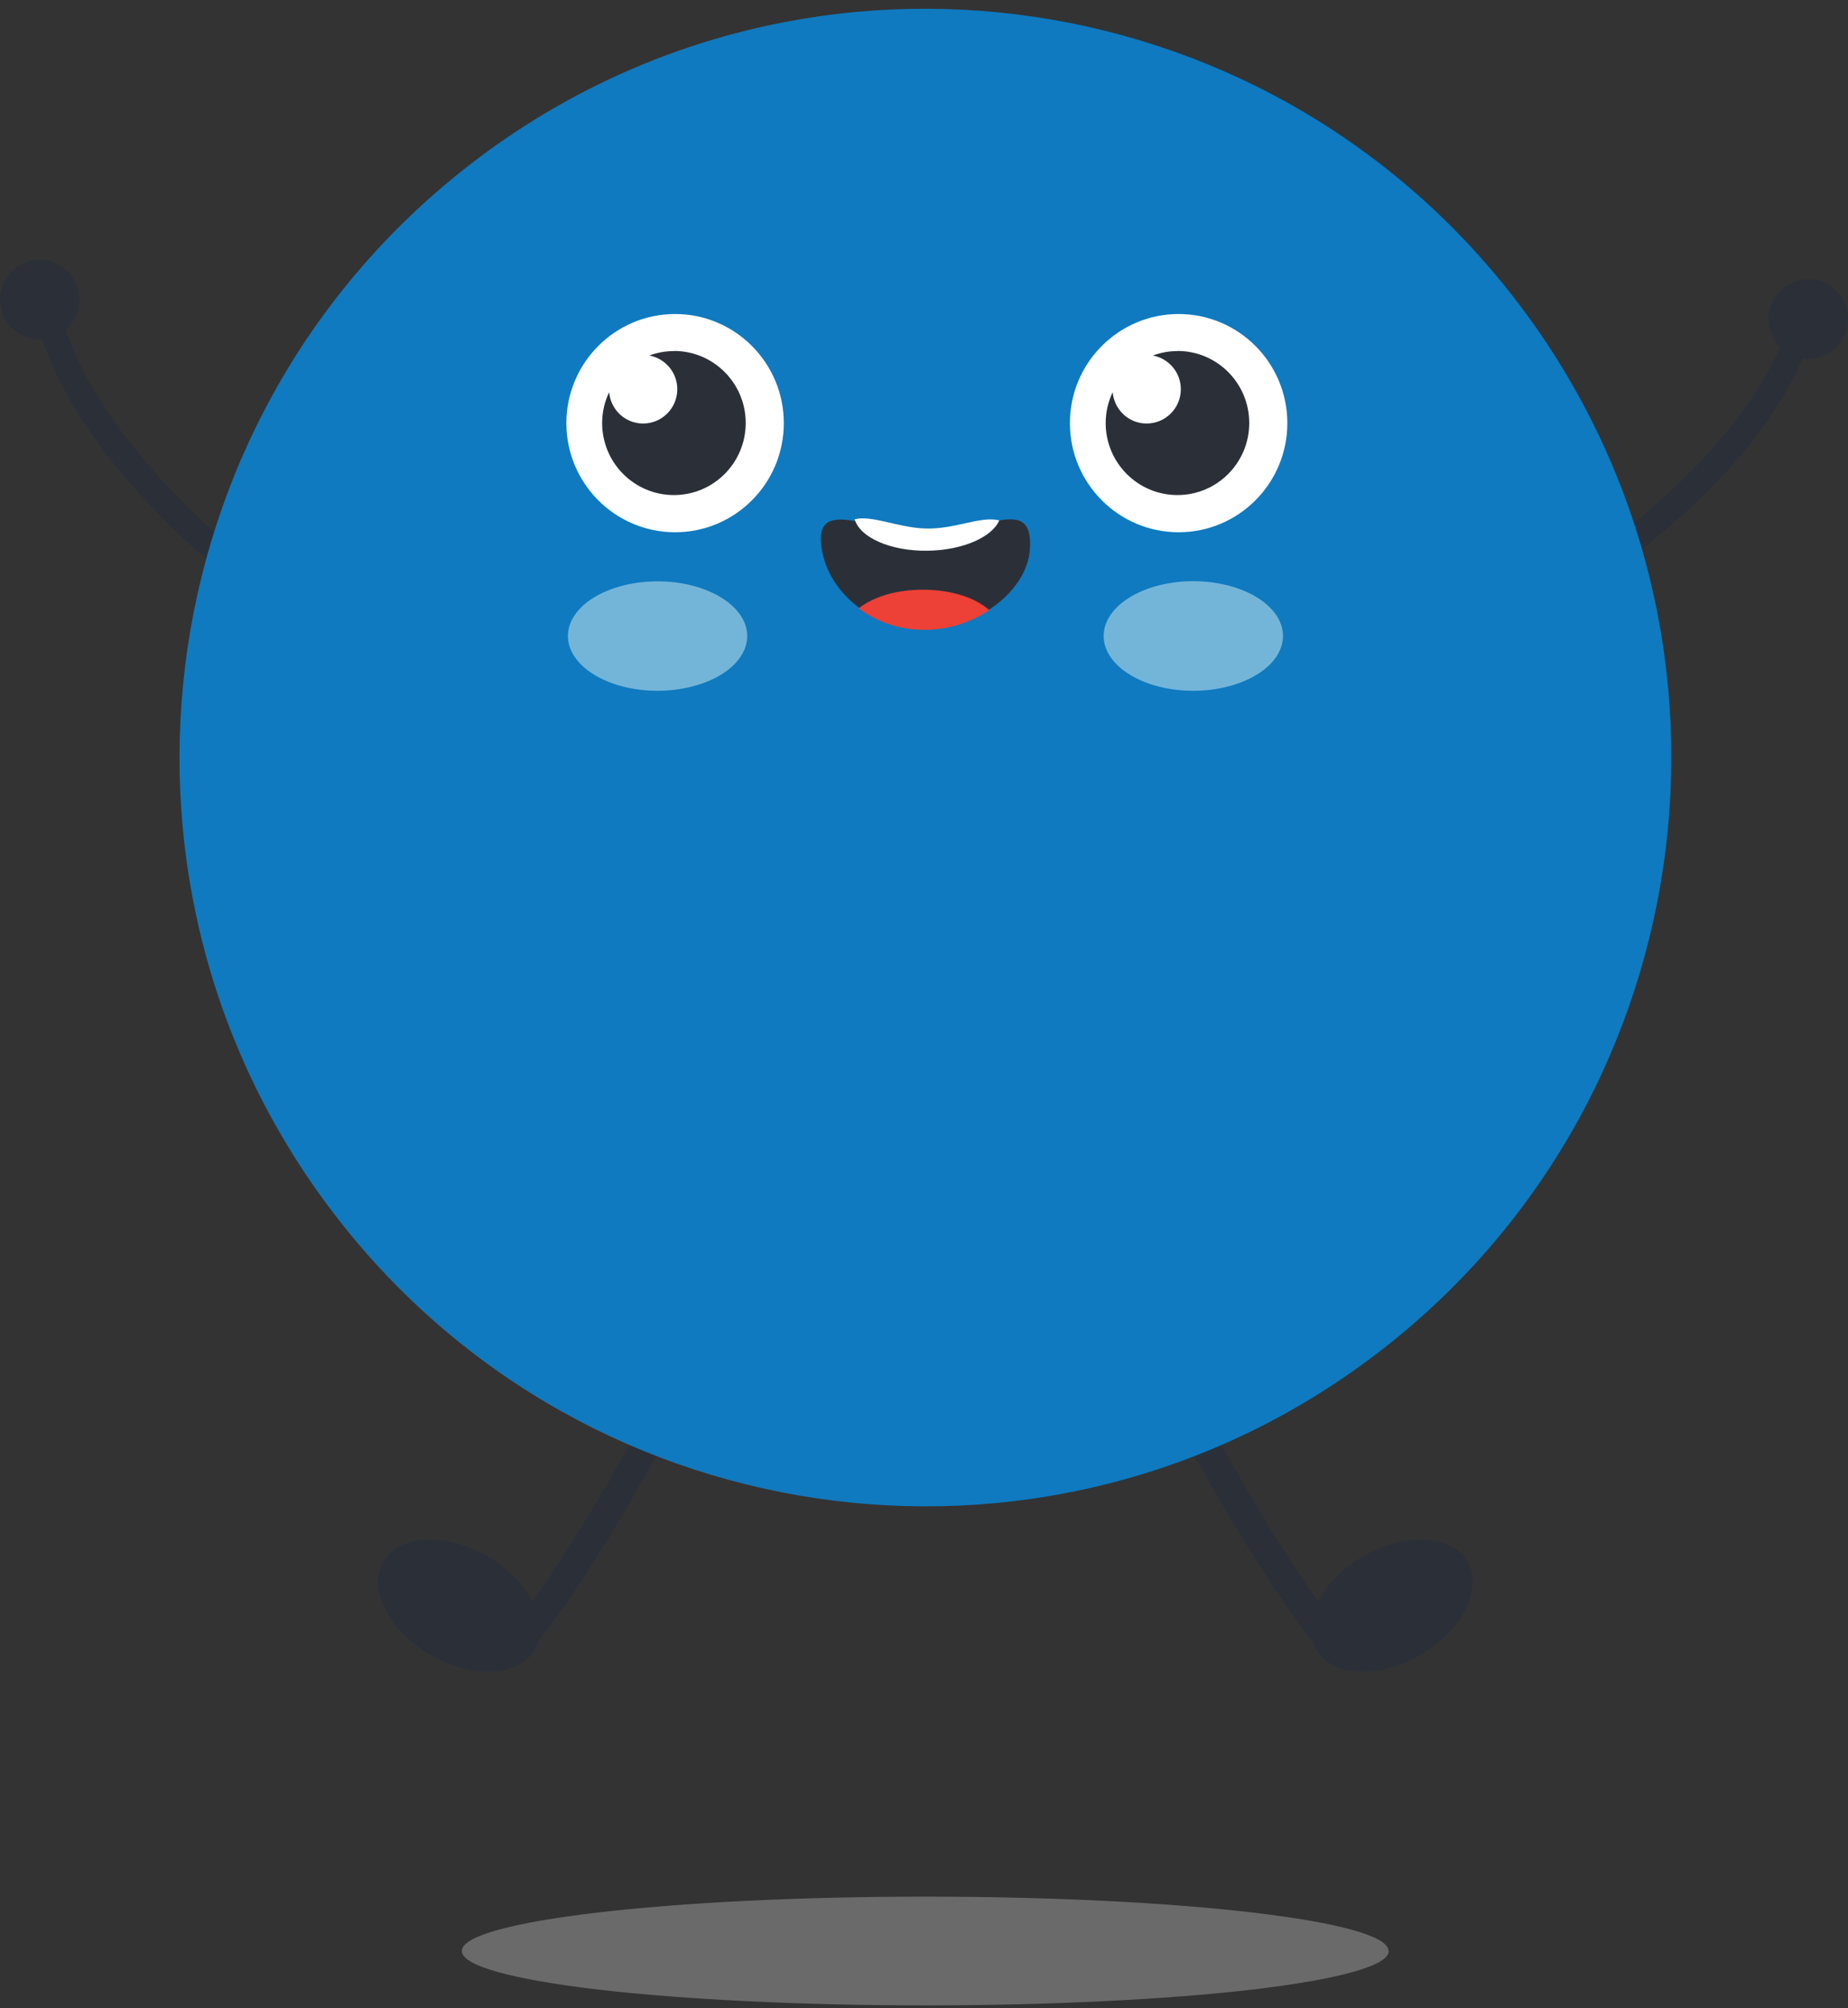 <svg width="162" height="176" viewBox="0 0 162 176" fill="none" xmlns="http://www.w3.org/2000/svg">
<rect x="0" y="0" width="162" height="176" fill="#333333" stroke="none"/>
<g clip-path="url(#clip0_773_1396)">
<path opacity="0.5" d="M121.744 171.002C121.744 172.267 117.461 173.475 109.84 174.376C102.218 175.265 91.893 175.767 81.113 175.767C70.334 175.767 60.008 175.265 52.386 174.376C44.765 173.475 40.482 172.267 40.482 171.002C40.482 168.368 58.668 166.237 81.102 166.237C103.535 166.237 121.721 168.368 121.721 171.002" fill="#A3A3A3"/>
<path d="M94.937 106.296C94.392 106.649 94.188 107.356 94.483 107.937C94.483 107.937 97.595 114.435 101.764 122.221C105.808 129.791 110.817 138.546 115.077 143.881C115.145 144.132 115.247 144.36 115.372 144.588C116.746 146.982 120.836 147.199 124.504 145.067C128.173 142.947 130.036 139.276 128.65 136.882C127.992 135.73 126.651 135.035 124.936 134.944C123.221 134.853 121.267 135.377 119.507 136.392C117.769 137.395 116.349 138.82 115.565 140.336C111.851 135.195 107.523 127.625 103.979 121.013C99.844 113.284 96.755 106.832 96.755 106.832C96.596 106.501 96.312 106.25 95.96 106.148C95.608 106.045 95.233 106.102 94.926 106.296" fill="#2B3038"/>
<path d="M67.312 106.296C67.857 106.649 68.062 107.356 67.766 107.937C67.766 107.937 64.654 114.435 60.486 122.221C56.442 129.791 51.432 138.546 47.173 143.881C47.105 144.132 47.002 144.36 46.878 144.588C45.503 146.982 41.414 147.199 37.745 145.067C34.076 142.947 32.213 139.276 33.599 136.882C34.258 135.73 35.598 135.035 37.302 134.944C39.017 134.853 40.971 135.377 42.732 136.392C44.469 137.395 45.889 138.82 46.673 140.336C50.388 135.195 54.715 127.625 58.259 121.013C62.394 113.284 65.483 106.832 65.483 106.832C65.642 106.501 65.926 106.25 66.278 106.148C66.631 106.045 67.005 106.102 67.312 106.296Z" fill="#2B3038"/>
<path d="M128.071 56.592C128.128 56.946 128.355 57.242 128.673 57.402C128.991 57.561 129.366 57.561 129.684 57.402C129.684 57.402 135.716 54.403 142.372 49.365C149.028 44.337 156.389 37.281 158.99 28.856C159.115 28.469 159.024 28.047 158.752 27.75C158.479 27.454 158.07 27.317 157.672 27.408C157.275 27.5 156.968 27.796 156.855 28.184C154.503 35.787 147.495 42.661 141.02 47.563C134.546 52.465 128.696 55.384 128.696 55.384C128.242 55.6 127.992 56.102 128.071 56.592Z" fill="#2B3038"/>
<path d="M157.854 24.524C158.763 24.342 159.706 24.536 160.467 25.06C161.239 25.573 161.762 26.383 161.943 27.294C162.125 28.206 161.932 29.153 161.41 29.916C160.898 30.692 160.092 31.216 159.183 31.398C158.275 31.581 157.332 31.387 156.571 30.863C155.81 30.35 155.276 29.54 155.094 28.628C154.912 27.716 155.105 26.77 155.628 26.006C156.139 25.242 156.946 24.707 157.854 24.524Z" fill="#2B3038"/>
<path d="M31.6 57.162C31.713 56.683 31.498 56.182 31.066 55.942C31.066 55.942 25.455 52.568 19.389 47.176C13.323 41.784 6.872 34.374 5.122 26.61C5.043 26.211 4.747 25.892 4.361 25.767C3.975 25.641 3.555 25.744 3.259 26.018C2.964 26.291 2.839 26.713 2.941 27.112C4.884 35.719 11.665 43.323 17.901 48.863C24.137 54.403 29.919 57.869 29.919 57.869C30.225 58.063 30.612 58.086 30.941 57.949C31.27 57.812 31.52 57.516 31.6 57.162Z" fill="#2B3038"/>
<path d="M4.42 22.883C2.568 22.37 0.648 23.453 0.126 25.311C-0.124 26.2 -0.01 27.158 0.444 27.967C0.898 28.776 1.648 29.369 2.545 29.62C3.431 29.871 4.385 29.757 5.192 29.301C5.998 28.845 6.589 28.092 6.839 27.192C7.35 25.334 6.271 23.407 4.42 22.883Z" fill="#2B3038"/>
<path d="M121.347 118.14C92.871 140.439 51.786 135.343 29.579 106.775C7.361 78.195 12.427 36.95 40.904 14.652C69.369 -7.635 110.466 -2.551 132.672 26.029C154.89 54.609 149.813 95.842 121.347 118.14Z" fill="#0F7ABF"/>
<path d="M65.428 56.398C65.144 57.664 64.053 58.804 62.395 59.568C60.737 60.331 58.635 60.673 56.579 60.502C52.274 60.138 49.276 57.721 49.855 55.099C50.139 53.833 51.229 52.693 52.888 51.93C54.546 51.166 56.636 50.824 58.703 50.995C63.008 51.36 66.019 53.776 65.428 56.398Z" fill="#73B5D9"/>
<path d="M112.397 56.398C111.806 59.02 107.842 60.856 103.537 60.502C101.469 60.331 99.606 59.659 98.346 58.644C97.085 57.63 96.54 56.353 96.823 55.087C97.108 53.822 98.198 52.682 99.856 51.918C101.515 51.143 103.605 50.812 105.672 50.983C109.977 51.348 112.987 53.765 112.397 56.387" fill="#73B5D9"/>
<path d="M68.711 37.087C68.711 42.365 64.44 46.651 59.181 46.651C53.921 46.651 49.65 42.365 49.65 37.087C49.65 31.809 53.921 27.523 59.181 27.523C64.44 27.523 68.711 31.809 68.711 37.087Z" fill="white"/>
<path d="M59.078 30.771C58.317 30.771 57.601 30.908 56.92 31.159C58.317 31.421 59.373 32.641 59.373 34.112C59.373 35.776 58.033 37.121 56.375 37.121C54.807 37.121 53.535 35.913 53.398 34.374C53.012 35.195 52.785 36.107 52.785 37.076C52.785 40.564 55.602 43.391 59.078 43.391C62.554 43.391 65.371 40.564 65.371 37.076C65.371 33.587 62.554 30.76 59.078 30.76" fill="#2B3038"/>
<path d="M112.851 37.087C112.851 42.365 108.58 46.651 103.321 46.651C98.062 46.651 93.791 42.365 93.791 37.087C93.791 31.809 98.062 27.523 103.321 27.523C108.58 27.523 112.851 31.809 112.851 37.087Z" fill="white"/>
<path d="M103.219 30.771C102.458 30.771 101.742 30.908 101.06 31.159C102.458 31.421 103.514 32.641 103.514 34.112C103.514 35.776 102.174 37.121 100.515 37.121C98.948 37.121 97.675 35.913 97.539 34.374C97.153 35.195 96.926 36.107 96.926 37.076C96.926 40.564 99.743 43.391 103.219 43.391C106.694 43.391 109.511 40.564 109.511 37.076C109.511 33.587 106.694 30.76 103.219 30.76" fill="#2B3038"/>
<path d="M72.106 48.487C72.856 52.021 76.479 55.201 81.204 55.122C85.918 55.042 90.03 51.667 90.28 48.179C90.655 43.026 85.805 46.971 81.079 46.811C76.365 46.651 70.981 43.152 72.106 48.487Z" fill="#2B3038"/>
<path d="M80.648 51.69C83.192 51.645 85.418 52.317 86.725 53.48C85.237 54.472 83.329 55.167 81.216 55.201C78.83 55.247 76.854 54.495 75.264 53.32C76.57 52.329 78.387 51.736 80.659 51.69" fill="#ED4036"/>
<path d="M74.924 45.511C76.435 45.135 78.729 46.241 81.08 46.321C83.738 46.412 85.953 45.192 87.6 45.614C86.953 47.085 84.409 48.213 81.364 48.27C78.093 48.327 75.378 47.119 74.924 45.511Z" fill="white"/>
</g>
<defs>
<clipPath id="clip0_773_1396">
<rect width="162" height="175" fill="white" transform="translate(0 0.767)"/>
</clipPath>
</defs>
</svg>
